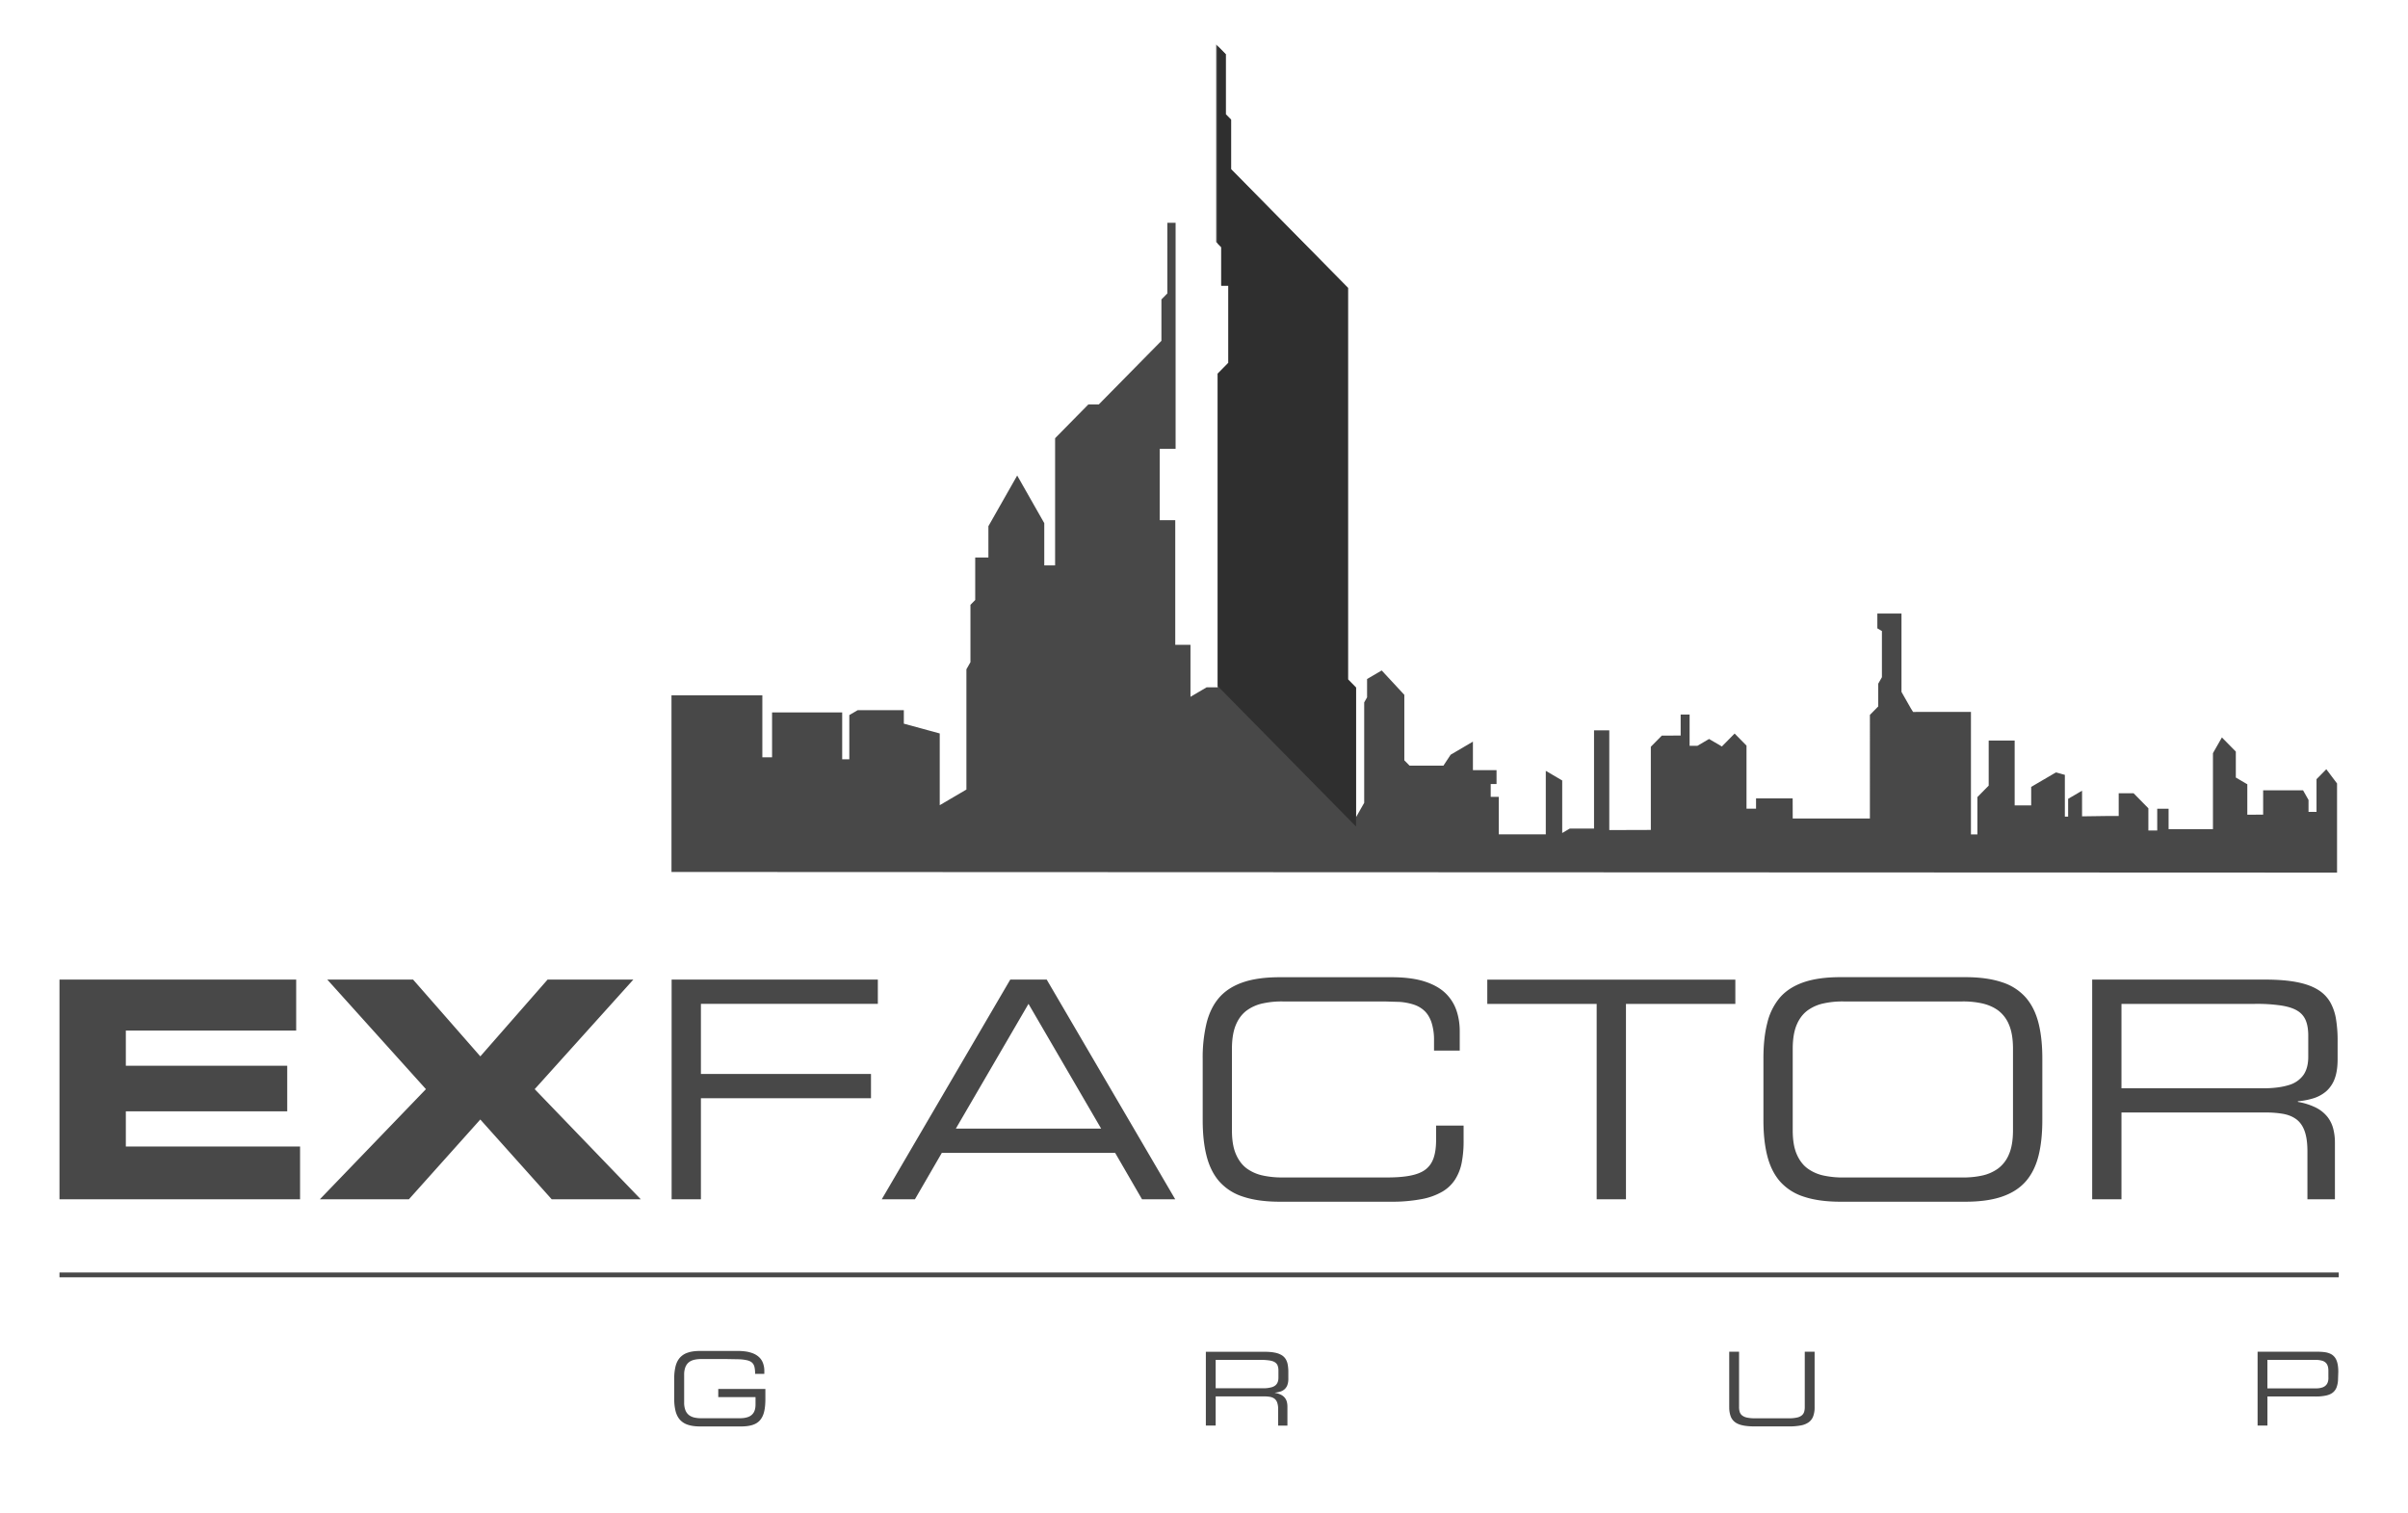 <svg xmlns="http://www.w3.org/2000/svg" width="78" height="49" fill="none" xmlns:v="https://vecta.io/nano"><g fill-rule="evenodd" fill="#2b2b2b"><path d="M67.77 38.853h.949v-2.812h4.628a3.3 3.3 0 0 1 .581.039c.173.028.318.084.439.169s.215.21.278.377.097.388.097.664v1.563h.891v-1.819a1.8 1.8 0 0 0-.052-.457 1.05 1.05 0 0 0-.185-.388 1.12 1.12 0 0 0-.366-.3 2.09 2.09 0 0 0-.597-.192v-.02a2.42 2.42 0 0 0 .508-.098 1.18 1.18 0 0 0 .408-.224 1.01 1.01 0 0 0 .273-.4c.064-.167.097-.375.098-.624v-.58a4.28 4.28 0 0 0-.05-.723 1.64 1.64 0 0 0-.192-.565 1.14 1.14 0 0 0-.402-.403c-.175-.108-.4-.189-.678-.243s-.618-.082-1.021-.082H67.77v7.118zm.949-3.598v-2.733h4.318a5.37 5.37 0 0 1 .858.053c.225.036.403.093.531.175a.65.65 0 0 1 .269.325c.052.134.076.301.074.5v.649c.002.247-.05.447-.155.6a.88.88 0 0 1-.487.331c-.221.069-.507.103-.858.102h-4.55zm-11.598 1.012c-.002.449.039.84.124 1.175s.221.611.413.832a1.72 1.72 0 0 0 .77.493c.321.108.718.164 1.191.164h4.037c.473 0 .87-.054 1.191-.164s.578-.274.77-.493.331-.498.415-.832.124-.726.123-1.175V34.32c.002-.449-.039-.842-.123-1.175s-.223-.611-.415-.832a1.72 1.72 0 0 0-.77-.493c-.321-.108-.718-.164-1.191-.164h-4.037c-.473 0-.87.054-1.191.164s-.578.274-.77.493a1.98 1.98 0 0 0-.413.832c-.086.333-.126.726-.124 1.175v1.947zm8.084.364c-.002.308-.043.56-.129.759a1.09 1.09 0 0 1-.352.464 1.37 1.37 0 0 1-.523.23c-.197.043-.413.064-.642.062h-3.844a2.95 2.95 0 0 1-.64-.062 1.37 1.37 0 0 1-.524-.23c-.15-.111-.266-.265-.352-.464s-.128-.451-.129-.759v-2.674c.002-.308.045-.56.129-.759s.202-.352.352-.464a1.37 1.37 0 0 1 .524-.229 2.84 2.84 0 0 1 .64-.062h3.844a2.85 2.85 0 0 1 .642.062c.198.044.373.12.523.229a1.09 1.09 0 0 1 .352.464c.085.198.127.451.129.759v2.674zm-13.486 2.222h.949v-6.331h3.543v-.786h-8.035v.786h3.543v6.331zm-12.761-2.586c-.002.449.039.84.124 1.175s.221.611.413.832a1.72 1.72 0 0 0 .77.493c.321.108.718.164 1.191.164h3.582a5.15 5.15 0 0 0 1.002-.083 2.1 2.1 0 0 0 .682-.244 1.23 1.23 0 0 0 .418-.403 1.57 1.57 0 0 0 .211-.554 3.63 3.63 0 0 0 .058-.701v-.482h-.891v.442c.002.239-.024.439-.078.6s-.142.287-.266.382-.292.159-.505.2-.479.059-.797.057h-3.321a2.95 2.95 0 0 1-.641-.062 1.37 1.37 0 0 1-.524-.229c-.15-.111-.266-.265-.352-.464s-.128-.451-.129-.759v-2.674c.002-.308.045-.56.129-.759s.202-.352.352-.464a1.37 1.37 0 0 1 .524-.229 2.85 2.85 0 0 1 .641-.062h3.292l.502.015a1.96 1.96 0 0 1 .441.084c.134.043.252.11.35.201s.176.215.231.372a1.83 1.83 0 0 1 .084.596v.325h.833v-.61c.002-.241-.032-.467-.102-.678s-.186-.401-.35-.563-.39-.292-.674-.385-.642-.141-1.071-.142h-3.631c-.473 0-.87.054-1.191.164s-.578.274-.77.493-.329.498-.413.833a4.77 4.77 0 0 0-.124 1.175v1.947zm-10.397 2.586h1.075l.871-1.504h5.615l.871 1.504h1.075l-4.163-7.118h-1.181l-4.163 7.118zm7.106-2.291h-4.705l2.353-4.041 2.353 4.041zm-13.912 2.291h.949v-3.274h5.509v-.787h-5.509v-2.271h5.731v-.786h-6.68v7.118zm-11.396 0h2.885l2.314-2.586 2.314 2.586h2.885l-3.437-3.569 3.195-3.549h-2.778l-2.178 2.487-2.178-2.487h-2.779l3.195 3.549-3.437 3.569zm-8.432 0H9.72v-1.711H4.076v-1.14h5.228v-1.475H4.076v-1.141h5.518v-1.652H1.927v7.118zm61.916-15.792v3.97h.209v-1.209l.366-.372v-1.46h.841v2.102h.535v-.6l.801-.469.29.079v1.353h.106v-.576l.451-.264v.831l.783-.011h.404v-.736h.483l.478.486v.719h.287V26.2h.368v.662h1.437v-2.463l.29-.509.451.458v.841l.372.218v.986l.513-.002v-.788h1.293l.177.312v.386h.259v-1.059l.317-.322.348.461v2.888l-53.951-.021v-5.721h2.943v2.007h.315V23.08h2.271v1.518h.231v-1.432l.273-.16h1.493v.438l1.163.317v2.324l.864-.507v-3.895l.131-.231v-1.858l.154-.156V18.06h.427v-1.013l.933-1.642.877 1.543v1.368h.351v-4.12l1.078-1.095h.338l2.028-2.06v-1.34l.192-.195V7.218h.267v7.321h-.515v2.313h.504v4.038h.493v1.684l.524-.308h.358V12.105l.346-.351v-2.5h-.232V8.007l-.163-.165V1.443l.309.314v1.945l.173.176v1.604l3.786 3.844V22.01l.261.265v4.2l.265-.467v-3.253l.093-.164v-.593l.474-.278.733.79v2.121l.171.174h1.095l.234-.355.722-.424v.924h.765v.448h-.189v.416h.262v1.215h1.522v-2.057l.532.312v1.702l.246-.144h.785v-3.181h.494v3.229h.367l.979-.003v-2.695l.356-.361.61-.002v-.68h.29v1.013h.252l.378-.222.415.243.413-.419.385.391v2.042h.309v-.331l1.186-.002.002.651h.355l2.145.001V23.16l.27-.275v-.737l.119-.209v-1.496l-.148-.087v-.479h.782v2.538l.301.529.075.12 1.153-.002h.718z" fill-opacity=".86"/><path d="M43.925 26.776l-4.481-4.55v.042-10.162l.346-.351V9.254h-.232V8.007l-.114-.116V1.492l.261.265v1.945l.173.176v1.604l3.786 3.844V22.01l.261.265v2.342 2.159zM24.792 44.997h-1.526v.264h1.207v.241c-.001.11-.021.197-.062.262a.34.34 0 0 1-.177.14c-.076.028-.168.042-.275.041h-1.246a.98.98 0 0 1-.215-.021c-.067-.014-.125-.04-.176-.077a.37.37 0 0 1-.118-.156.67.67 0 0 1-.043-.255v-.899a.67.67 0 0 1 .043-.255c.029-.067.068-.119.118-.156s.11-.063.176-.077a.95.95 0 0 1 .215-.021h.826l.398.007a1.4 1.4 0 0 1 .266.033c.068.017.122.043.159.078s.063.081.077.14a.93.93 0 0 1 .02.221h.299v-.086a.72.72 0 0 0-.05-.28.5.5 0 0 0-.136-.189.63.63 0 0 0-.199-.115c-.074-.027-.154-.047-.237-.057s-.169-.016-.254-.015H22.68c-.159 0-.292.018-.4.055a.58.58 0 0 0-.259.166c-.065.075-.111.168-.139.28a1.58 1.58 0 0 0-.042.395v.654a1.58 1.58 0 0 0 .042.395c.028.112.074.205.139.28a.58.58 0 0 0 .259.166c.108.037.241.055.4.055h1.315c.147.001.271-.015.373-.046s.184-.081.246-.151.108-.16.136-.273.042-.25.042-.412v-.331h0zm14.267 1.186h.319v-.945h1.556a1.11 1.11 0 0 1 .195.013c.058.009.107.028.148.057s.072.071.093.127a.65.65 0 0 1 .032.223v.526h.3v-.611a.62.62 0 0 0-.017-.154c-.012-.048-.033-.091-.062-.13a.37.37 0 0 0-.123-.101.71.71 0 0 0-.201-.065v-.007c.061-.005.118-.017.171-.033a.38.38 0 0 0 .137-.075.34.34 0 0 0 .092-.134.58.58 0 0 0 .033-.21v-.195a1.43 1.43 0 0 0-.017-.243c-.011-.072-.033-.135-.065-.19a.39.39 0 0 0-.135-.135.68.68 0 0 0-.228-.082c-.093-.019-.208-.027-.343-.027H39.06v2.392zm.319-1.209v-.919h1.452a1.77 1.77 0 0 1 .288.018c.075.012.136.031.178.059s.073.063.09.109a.46.46 0 0 1 .025.168v.218c.001.083-.017.15-.052.202s-.089.088-.164.111a.98.98 0 0 1-.289.034h-1.529zm16.636.608a.83.83 0 0 0 .047.303.42.42 0 0 0 .148.193c.067.048.154.081.26.102s.235.03.384.03h1.087a2.04 2.04 0 0 0 .384-.03.65.65 0 0 0 .26-.102c.067-.048.117-.112.148-.193a.83.83 0 0 0 .047-.303v-1.791h-.319v1.788c.001.058-.006.11-.019.155a.24.24 0 0 1-.074.116.37.37 0 0 1-.155.072 1.14 1.14 0 0 1-.263.025h-1.106a1.14 1.14 0 0 1-.263-.025.37.37 0 0 1-.155-.072.24.24 0 0 1-.074-.116.53.53 0 0 1-.019-.155v-1.788h-.319v1.791h0zm17.114.601h.319v-.942h1.559a1.56 1.56 0 0 0 .343-.032c.091-.021.163-.053.216-.096a.39.39 0 0 0 .118-.16.8.8 0 0 0 .049-.224l.01-.288c0-.111-.01-.206-.029-.282s-.047-.14-.085-.188-.083-.086-.138-.112-.117-.045-.188-.054-.149-.015-.235-.014h-1.939v2.392zm2.294-1.546c0 .082-.016.148-.048.198s-.078.086-.138.109a.59.59 0 0 1-.218.033h-1.572v-.922h1.546a.75.75 0 0 1 .234.029c.064.02.112.056.145.107s.05.124.05.218v.228h0z" fill-opacity=".86"/></g><path d="M75.757 41.224H1.927v.156h73.83v-.156z" fill="#2b2b2b" fill-opacity=".86"/></svg>
